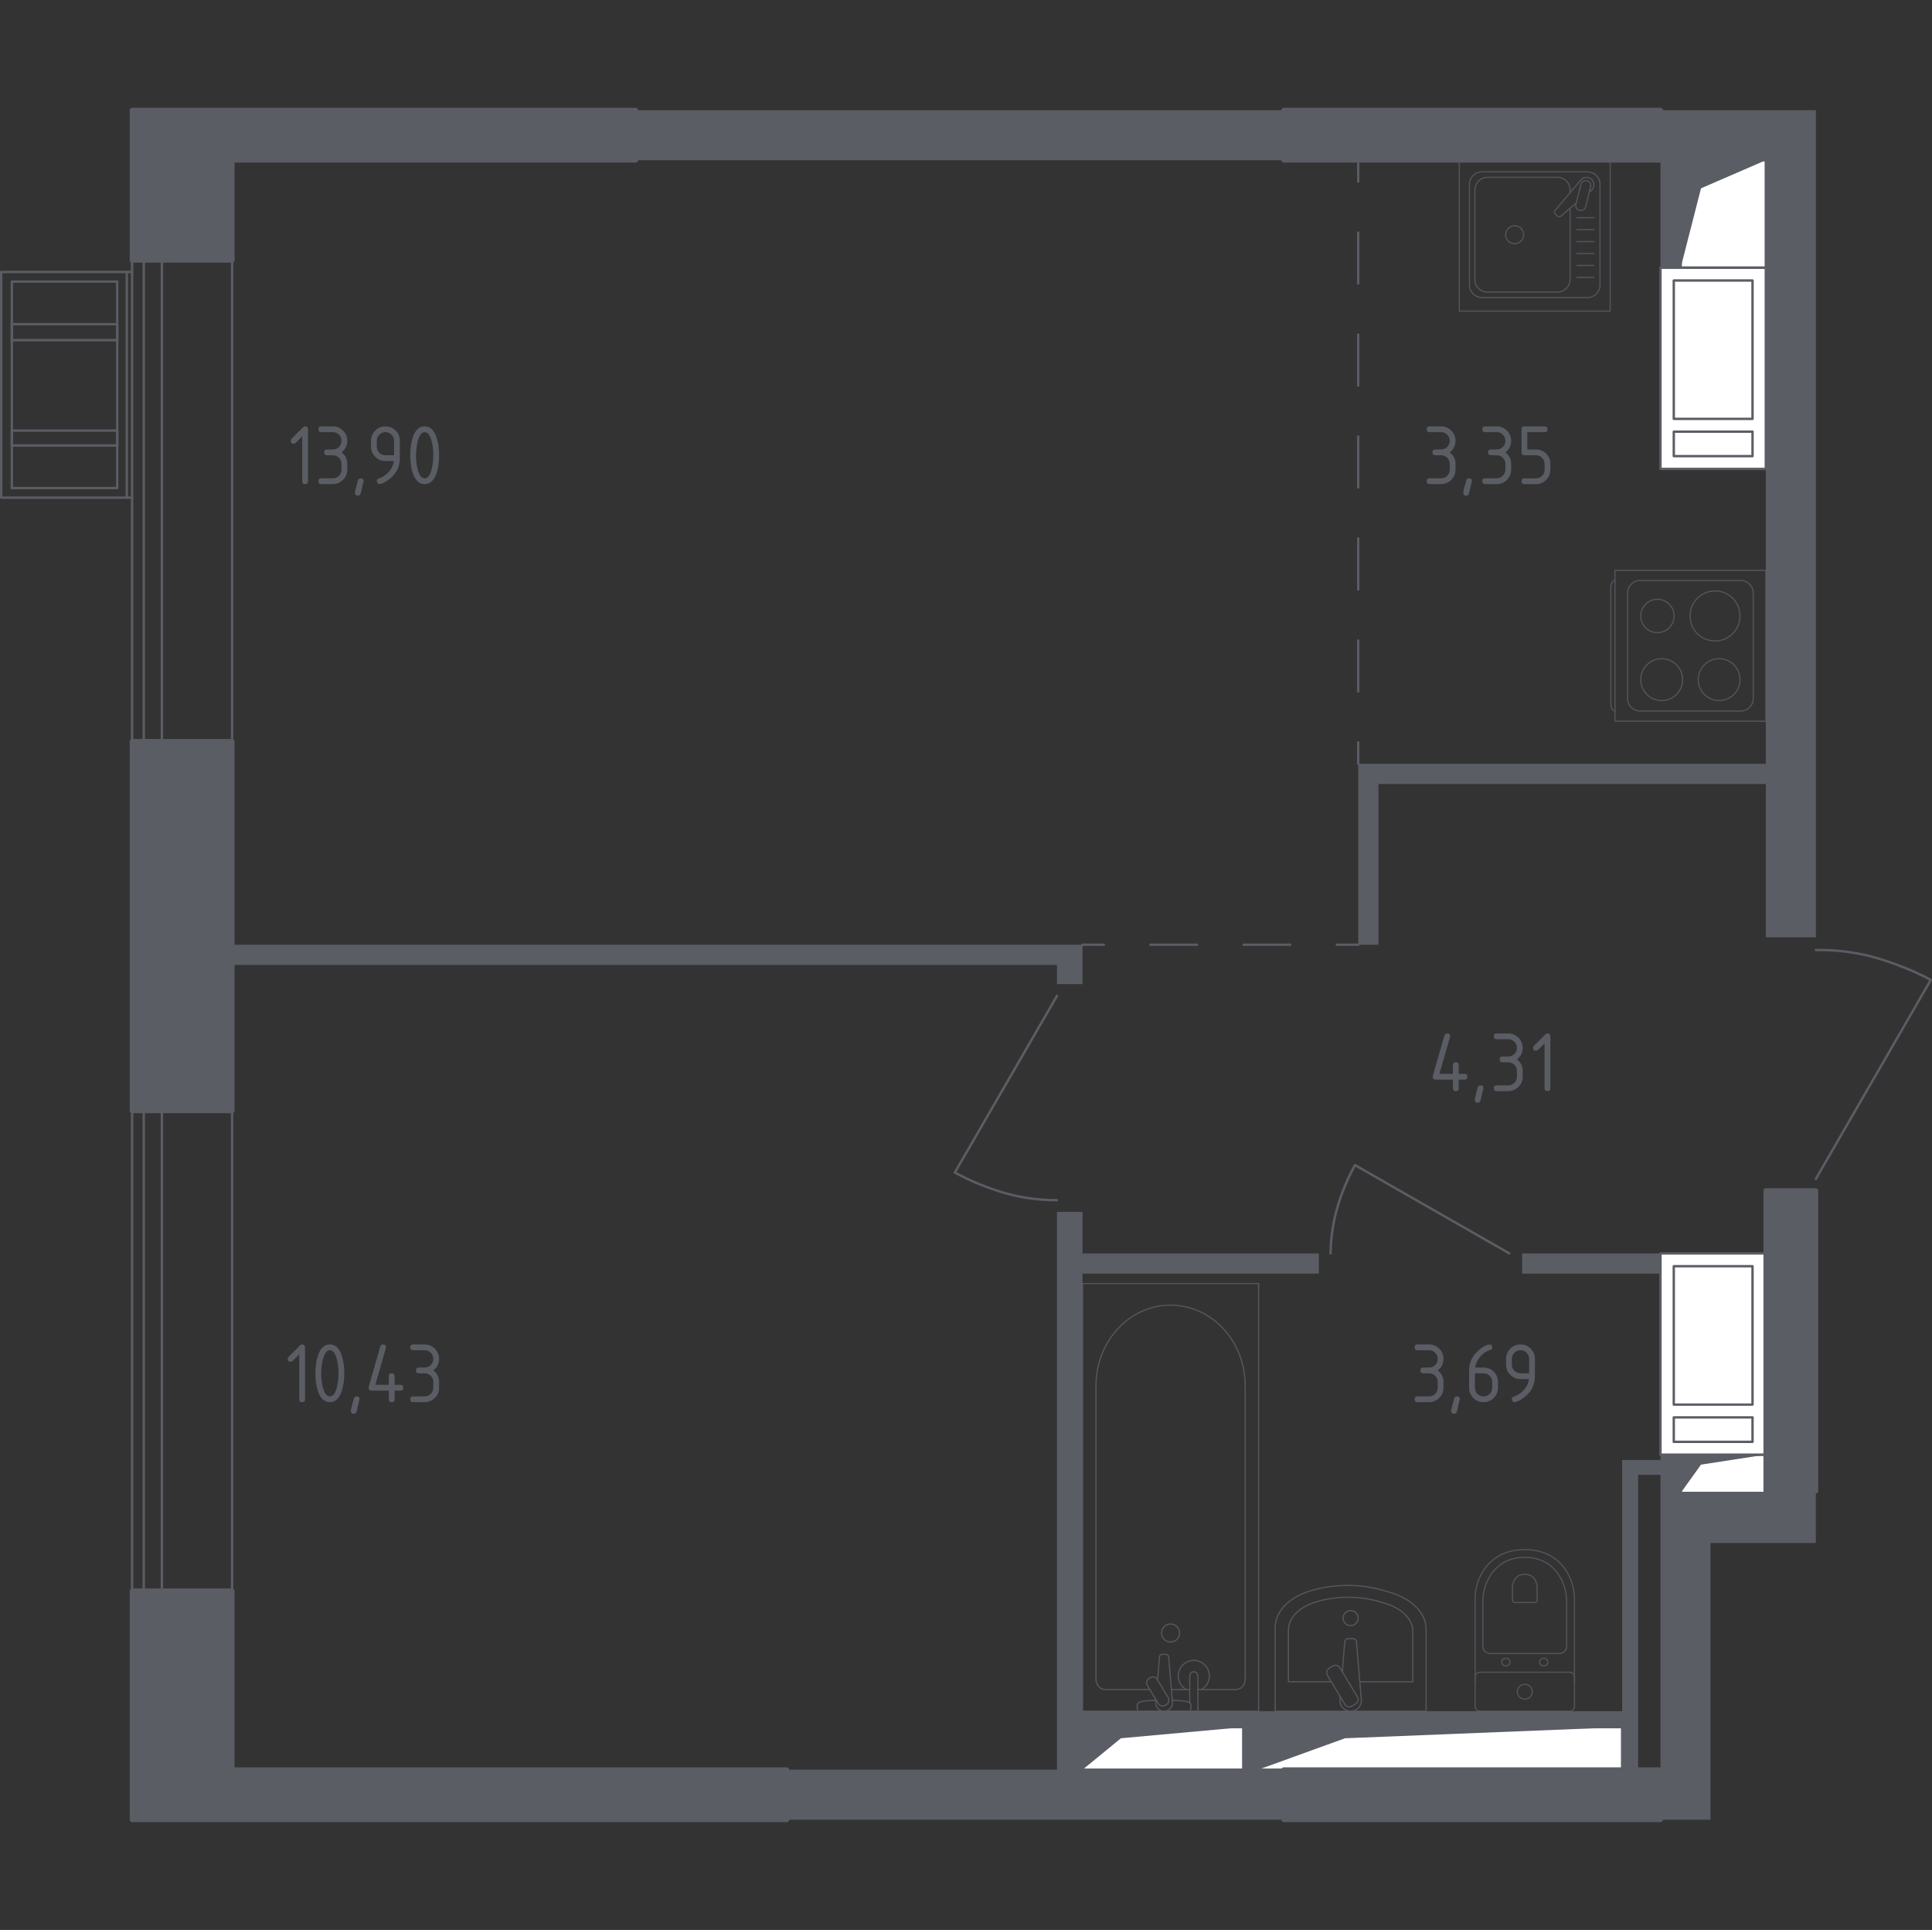 <?xml version="1.0" encoding="utf-8"?>
<!-- Generator: Adobe Illustrator 25.2.1, SVG Export Plug-In . SVG Version: 6.00 Build 0)  -->
<svg version="1.1" xmlns="http://www.w3.org/2000/svg" xmlns:xlink="http://www.w3.org/1999/xlink" x="0px" y="0px"
	 viewBox="0 0 1001.24 1000" style="enable-background:new 0 0 1001.24 1000;" xml:space="preserve">
<rect x="0" y="0" width="1001.24" height="1000" fill="#333333" stroke="none"/>
<style type="text/css">
	.st0{fill:none;stroke:#5B5D65;stroke-width:1.237;stroke-linecap:round;stroke-linejoin:round;stroke-miterlimit:10;}
	.st1{fill:#FFFFFF;stroke:#5B5D65;stroke-width:1.237;stroke-linecap:round;stroke-linejoin:round;stroke-miterlimit:10;}
	.st2{fill:#5B5D65;}
	.st3{fill:none;stroke:#5B5D65;stroke-width:1.237;stroke-linecap:round;stroke-linejoin:round;}
	
		.st4{fill:none;stroke:#5B5D65;stroke-width:1.237;stroke-linecap:round;stroke-linejoin:round;stroke-dasharray:24.153,24.153,24.153,24.153;}
	
		.st5{fill:none;stroke:#5B5D65;stroke-width:1.237;stroke-linecap:round;stroke-linejoin:round;stroke-dasharray:26.422,26.422,26.422,26.422;}
	
		.st6{fill:none;stroke:#5B5D65;stroke-width:1.237;stroke-linecap:round;stroke-linejoin:round;stroke-dasharray:26.422,26.422,26.422,26.422,26.422,26.422;}
	.st7{opacity:0.8;}
	.st8{fill:none;stroke:#5B5D65;stroke-width:0.619;stroke-linecap:round;stroke-linejoin:round;stroke-miterlimit:10;}
	.st9{opacity:0.86;}
	.st10{fill:#5B5D65;stroke:#5B5D65;stroke-width:2.474;stroke-linecap:round;stroke-linejoin:round;stroke-miterlimit:10;}
</style>
<g id="Слой_1">
</g>
<g id="Окна_x2C__двери">
	<g>
		<path class="st0" d="M941.05,610.86l59.57-103.14c-4.99-2.64-11.28-5.59-18.75-8.27c-4.72-1.69-11.12-3.96-19.86-5.52
			c-5.45-0.97-12.57-1.81-20.96-1.66"/>
		<path class="st0" d="M782.2,649.47l-79.98-45.78c-2.18,3.91-4.52,8.7-6.62,14.34c-2.88,7.75-4.11,13.89-4.41,15.44
			c-0.84,4.35-1.56,9.76-1.65,16"/>
		<path class="st0" d="M547.78,516l-52.95,91.56c6.42,3.5,12.28,5.97,17.1,7.72c3.85,1.4,9.67,3.49,17.65,4.96
			c7.03,1.3,13.23,1.66,18.2,1.65"/>
		<g>
			<polyline class="st0" points="68.47,257.86 0.62,257.86 0.62,140.93 68.47,140.93 			"/>
			<rect x="6.14" y="145.89" class="st0" width="54.6" height="107"/>
			<line class="st0" x1="65.71" y1="257.86" x2="65.71" y2="140.93"/>
			<rect x="6.14" y="223.11" class="st0" width="54.61" height="7.72"/>
			<rect x="6.14" y="167.96" class="st0" width="54.61" height="8.27"/>
		</g>
		<g>
			<rect x="68.45" y="575.57" class="st0" width="6.06" height="248.75"/>
			<rect x="83.89" y="575.57" class="st0" width="36.4" height="248.75"/>
		</g>
		<g>
			<rect x="68.45" y="134.86" class="st0" width="6.06" height="249.31"/>
			<rect x="83.89" y="134.86" class="st0" width="36.4" height="249.31"/>
		</g>
	</g>
</g>
<g id="Шахты">
	<g>
		<polyline class="st1" points="871,773.58 915.12,773.58 915.12,753.72 871,753.72 871,773.58 		"/>
		<polygon class="st2" points="871,753.72 871,773.58 881.53,758.91 915.13,753.72 		"/>
	</g>
	<g>
		<polyline class="st1" points="652.03,916.98 840.66,916.98 840.66,894.92 652.03,894.92 652.03,916.98 		"/>
		<polygon class="st2" points="652.03,894.92 652.03,916.98 697.04,900.69 840.67,894.92 		"/>
	</g>
	<g>
		<polyline class="st1" points="561.02,916.98 644.31,916.98 644.31,894.92 561.02,894.92 561.02,916.98 		"/>
		<polygon class="st2" points="561.02,894.92 561.02,916.98 580.9,900.69 644.31,894.92 		"/>
	</g>
	<g>
		<polyline class="st1" points="871,138.72 915.12,138.72 915.12,83.01 871,83.01 871,138.72 		"/>
		<polygon class="st2" points="871,83.01 871,138.72 881.53,97.58 915.13,83.01 		"/>
	</g>
	<g>
		<rect x="860.52" y="649.48" class="st1" width="54.61" height="104.25"/>
		<polyline class="st1" points="867.42,734.42 908.23,734.42 908.23,747.1 867.42,747.1 867.42,734.42 		"/>
		<polyline class="st1" points="867.42,727.8 867.42,656.1 908.23,656.1 908.23,727.8 867.42,727.8 		"/>
	</g>
	<g>
		<rect x="860.52" y="138.72" class="st1" width="54.6" height="104.25"/>
		<polyline class="st1" points="867.42,223.66 908.23,223.66 908.23,236.35 867.42,236.35 867.42,223.66 		"/>
		<polyline class="st1" points="867.42,217.04 867.42,145.34 908.23,145.34 908.23,217.04 867.42,217.04 		"/>
	</g>
</g>
<g id="Пунктир">
	<g>
		<g>
			<line class="st3" x1="561.02" y1="489.52" x2="572.06" y2="489.52"/>
			<line class="st4" x1="596.22" y1="489.52" x2="680.75" y2="489.52"/>
			<line class="st3" x1="692.83" y1="489.52" x2="703.88" y2="489.52"/>
		</g>
	</g>
	<g>
		<g>
			<line class="st3" x1="703.88" y1="395.75" x2="703.88" y2="384.71"/>
			<line class="st5" x1="703.88" y1="358.28" x2="703.88" y2="265.81"/>
			<line class="st6" x1="703.88" y1="252.6" x2="703.88" y2="107.27"/>
			<line class="st3" x1="703.88" y1="94.06" x2="703.88" y2="83.01"/>
		</g>
	</g>
</g>
<g id="Перегородки">
	<g>
		<polygon class="st2" points="120.32,489.52 120.32,500 547.78,500 547.78,509.93 561.02,509.93 561.02,489.52 		"/>
		<polyline class="st2" points="860.52,649.47 788.82,649.47 788.82,659.95 860.52,659.95 860.52,649.47 		"/>
		<path class="st2" d="M915.13,772.6l0,0.98H871v-19.86h-10.48v2.76l-19.86,0v130.17H561.02V659.95h122.45v-10.48H561.02v-21.51
			h-13.24v289.02H407.75v25.92h257.51v-25.92h-13.24l0-22.06l188.63,0v22.07h19.86v25.92l25.92,0l0-143.41l54.6,0v-26.9H915.13z
			 M561.02,916.98v-22.06h83.29l0,22.06H561.02z M860.52,916.99h-11.58V764.2l11.58,0L860.52,916.99z"/>
		<polyline class="st2" points="665.26,57.09 329.44,57.09 329.44,83.01 665.26,83.01 665.26,57.09 		"/>
		<polygon class="st2" points="860.52,57.09 860.52,83.01 860.52,83.01 860.52,138.72 871,138.72 871,83.01 915.13,83.01 
			915.13,395.75 703.88,395.75 703.88,489.52 714.36,489.52 714.36,406.23 915.13,406.23 915.13,485.66 941.05,485.66 941.05,57.09 
					"/>
	</g>
</g>
<g id="Сантехника">
	<g class="st7">
		<rect x="756.27" y="83.02" class="st8" width="78.19" height="78.19"/>
		<path class="st8" d="M822.66,154.19h-54.6c-3.6,0-6.52-2.92-6.52-6.51V95.55c0-3.6,2.92-6.51,6.52-6.51h54.6
			c3.6,0,6.52,2.91,6.52,6.51v52.13C829.18,151.28,826.26,154.19,822.66,154.19z"/>
		<path class="st8" d="M813.67,107.95v36.89c0,3.59-2.92,6.51-6.52,6.51h-36.29c-3.6,0-6.52-2.92-6.52-6.51V98.4
			c0-3.6,2.92-6.52,6.52-6.52h36.29c3.6,0,6.52,2.92,6.52,6.52v1.47"/>
		<path class="st8" d="M789.61,121.62c0,2.58-2.09,4.67-4.67,4.67c-2.57,0-4.67-2.09-4.67-4.67c0-2.57,2.09-4.67,4.67-4.67
			C787.52,116.95,789.61,119.04,789.61,121.62z"/>
		<path class="st8" d="M823.65,99.49l1.11-0.94c1.46-1.24,1.73-3.55,0.41-5.21c-0.09-0.11-0.18-0.22-0.29-0.32
			c-0.1-0.11-0.21-0.2-0.32-0.29c-1.66-1.32-3.97-1.05-5.21,0.41l-13.48,15.91c-0.47,0.46-0.43,1.26,0.09,1.78l1.1,1.1
			c0.52,0.51,1.32,0.56,1.79,0.09l8-6.78"/>
		<path class="st8" d="M818.6,109.02L818.6,109.02c-1.4-0.34-2.25-1.77-1.9-3.16l2.56-10.31c0.34-1.39,1.76-2.24,3.16-1.9
			c1.38,0.34,2.24,1.77,1.89,3.16l-2.55,10.3C821.41,108.51,820,109.36,818.6,109.02z"/>
		<line class="st8" x1="817.19" y1="143.72" x2="826.03" y2="143.72"/>
		<line class="st8" x1="817.19" y1="137.53" x2="826.03" y2="137.53"/>
		<line class="st8" x1="817.19" y1="131.34" x2="826.03" y2="131.34"/>
		<line class="st8" x1="817.19" y1="125.16" x2="826.03" y2="125.16"/>
		<line class="st8" x1="817.19" y1="118.98" x2="826.03" y2="118.98"/>
		<line class="st8" x1="817.19" y1="112.8" x2="826.03" y2="112.8"/>
	</g>
	<g class="st7">
		<path class="st8" d="M836.9,368.42L836.9,368.42c-1.16,0-2.11-1.64-2.11-3.63v-60.37c0-2,0.95-3.63,2.11-3.63"/>
		<rect x="836.94" y="295.5" class="st8" width="78.19" height="78.19"/>
		<path class="st8" d="M908.61,307.3v54.6c0,3.6-2.92,6.52-6.51,6.52h-52.13c-3.6,0-6.51-2.92-6.51-6.52v-54.6
			c0-3.6,2.91-6.51,6.51-6.51h52.13C905.69,300.79,908.61,303.7,908.61,307.3z"/>
		<path class="st8" d="M890.92,341.31c5.99,0,10.84,4.86,10.84,10.85c0,5.99-4.85,10.85-10.84,10.85c-6,0-10.85-4.86-10.85-10.85
			C880.07,346.17,884.92,341.31,890.92,341.31z"/>
		<path class="st8" d="M888.8,306.19c7.16,0,12.96,5.81,12.96,12.96c0,7.16-5.8,12.97-12.96,12.97c-7.17,0-12.97-5.81-12.97-12.97
			C875.83,312,881.64,306.19,888.8,306.19z"/>
		<path class="st8" d="M861.15,341.31c5.99,0,10.85,4.86,10.85,10.85c0,5.99-4.85,10.85-10.85,10.85c-5.99,0-10.85-4.86-10.85-10.85
			C850.3,346.17,855.15,341.31,861.15,341.31z"/>
		<path class="st8" d="M858.94,310.52c4.77,0,8.64,3.87,8.64,8.64c0,4.77-3.87,8.64-8.64,8.64c-4.77,0-8.64-3.87-8.64-8.64
			C850.3,314.39,854.17,310.52,858.94,310.52z"/>
	</g>
	<g>
		<g class="st9">
			<path class="st8" d="M739.06,886.65v-42.47c0-8.07-6.94-15.41-17.76-18.76l-3.38-1.05c-12.68-3.93-27.26-3.84-39.82,0.26
				c-10.54,3.43-17.25,10.66-17.25,18.6v43.42H739.06z"/>
			<path class="st8" d="M704.7,871.42h27.48v-26.13c0-6.29-5.72-12-14.64-14.61l-2.78-0.81c-10.45-3.06-22.47-2.99-32.83,0.19
				c-8.69,2.67-14.22,8.3-14.22,14.48v26.88h22.21"/>
			<path class="st8" d="M694.57,879.12l-0.14,1.74c-0.23,2.77,1.86,5.4,4.91,5.75c0.2,0.02,0.41,0.04,0.62,0.04
				c0.21,0,0.41-0.01,0.62-0.04c3.05-0.35,5.14-2.98,4.91-5.75L703,850.79c0-0.96-0.86-1.73-1.92-1.73h-2.26
				c-1.06,0-1.92,0.77-1.92,1.73l-1.27,15.47"/>
			<path class="st8" d="M688.78,864.45l2-1.2c1.22-0.74,2.84-0.34,3.57,0.89l9.13,15.15c0.74,1.24,0.34,2.85-0.89,3.58l-2,1.2
				c-1.22,0.74-2.84,0.34-3.58-0.89l-9.12-15.16C687.15,866.79,687.55,865.19,688.78,864.45z"/>
			<path class="st8" d="M696.05,838.43c0-2.16,1.75-3.9,3.91-3.9c2.15,0,3.9,1.75,3.9,3.9c0,2.16-1.75,3.91-3.9,3.91
				C697.8,842.34,696.05,840.6,696.05,838.43z"/>
		</g>
		<g class="st9">
			<line class="st8" x1="607.05" y1="875.45" x2="616.57" y2="875.45"/>
			<path class="st8" d="M620.78,875.45h19.67c2.69,0,4.86-2.35,4.86-5.24V718.04c0-10.38-3.58-20.41-10.04-28.09
				c-15.34-18.24-41.9-18.24-57.24,0c-6.47,7.69-10.05,17.71-10.05,28.09v152.17c0,2.89,2.18,5.24,4.86,5.24h23.03"/>
			<rect x="561.02" y="665.07" class="st8" width="91.24" height="221.58"/>
			<path class="st8" d="M606.64,841.49c2.58,0,4.67,2.09,4.67,4.67c0,2.57-2.09,4.67-4.67,4.67c-2.58,0-4.67-2.09-4.67-4.67
				C601.97,843.58,604.06,841.49,606.64,841.49z"/>
			<path class="st8" d="M616.57,886.65h4.22v-6.87v-0.47v-10.86c0,0-0.08-2.23-2.11-2.23s-2.11,2.23-2.11,2.23v10.86v0.47v2.53"/>
			<g>
				<path class="st8" d="M599.05,880.74l-0.11,1.37c-0.17,2.17,1.46,4.23,3.85,4.51c0.16,0.02,0.32,0.03,0.48,0.03
					c0.16,0,0.32-0.01,0.48-0.03c2.39-0.28,4.02-2.34,3.85-4.51l-1.94-23.56c0-0.75-0.67-1.36-1.5-1.36h-1.77
					c-0.84,0-1.5,0.61-1.5,1.36l-0.99,11.93"/>
				<path class="st8" d="M595.45,869.72l0.69-0.42c1.23-0.74,2.84-0.34,3.58,0.89l5.7,9.45c0.74,1.23,0.34,2.84-0.88,3.58l-0.7,0.41
					c-1.22,0.74-2.83,0.34-3.57-0.89l-5.69-9.46C593.83,872.07,594.22,870.46,595.45,869.72z"/>
				<path class="st8" d="M599.17,880.93c-3.33,0.18-7.64,0.52-8.8,1.11c-1.61,0.82-0.9,3.11-0.9,3.11v1.46h27.6v-1.46
					c0,0,0.71-2.29-0.9-3.11c-1.14-0.58-5.35-0.92-8.66-1.1"/>
			</g>
			<path class="st8" d="M622.61,875.45c2.46-1.38,4.13-4.01,4.13-7.04c0-4.45-3.6-8.06-8.06-8.06c-4.45,0-8.06,3.61-8.06,8.06
				c0,3.02,1.66,5.66,4.13,7.03"/>
		</g>
		<g class="st7">
			<path class="st8" d="M764.44,871.49v-42.9c0-4.68,1.17-9.3,3.54-13.44c3.38-5.91,9.88-12.21,22.21-12.21
				c12.34,0,18.84,6.3,22.22,12.21c2.37,4.14,3.53,8.77,3.53,13.44v42.9"/>
			<path class="st8" d="M772.42,856.79c-2.19,0-3.95-1.64-3.95-3.67V830c0-4.2,0.99-8.36,2.98-12.09
				c2.85-5.31,8.33-10.97,18.74-10.97c10.4,0,15.88,5.66,18.73,10.97c2,3.73,2.98,7.89,2.98,12.09v23.11c0,2.03-1.76,3.67-3.95,3.67
				H772.42z"/>
			<path class="st8" d="M784.98,830.35c-0.65,0-1.16-0.48-1.16-1.08v-6.79c0-1.24,0.29-2.46,0.88-3.56c0.83-1.55,2.45-3.22,5.5-3.22
				c3.06,0,4.68,1.67,5.51,3.22c0.59,1.1,0.88,2.32,0.88,3.56v6.79c0,0.6-0.52,1.08-1.16,1.08H784.98z"/>
			<path class="st8" d="M782.52,861.23c0-1.1-0.96-1.99-2.15-1.99c-1.18,0-2.14,0.89-2.14,1.99c0,1.1,0.96,1.99,2.14,1.99
				C781.56,863.22,782.52,862.33,782.52,861.23z"/>
			<path class="st8" d="M802.16,861.23c0-1.1-0.96-1.99-2.14-1.99c-1.18,0-2.14,0.89-2.14,1.99c0,1.1,0.96,1.99,2.14,1.99
				C801.2,863.22,802.16,862.33,802.16,861.23z"/>
			<path class="st8" d="M813.38,866.48h-46.36c-1.42,0-2.57,1.15-2.57,2.57v15.03c0,1.42,1.15,2.57,2.57,2.57h46.36
				c1.43,0,2.58-1.15,2.58-2.57v-15.03C815.95,867.63,814.8,866.48,813.38,866.48z"/>
			<path class="st8" d="M794.06,876.57c0-2.14-1.73-3.87-3.86-3.87s-3.86,1.73-3.86,3.87c0,2.14,1.73,3.86,3.86,3.86
				S794.06,878.7,794.06,876.57z"/>
		</g>
	</g>
</g>
<g id="Несущие">
	<g>
		<polygon class="st10" points="407.75,916.99 120.32,916.99 120.32,824.32 68.47,824.32 68.47,942.91 407.75,942.91 		"/>
		<polyline class="st10" points="665.27,942.91 860.52,942.91 860.52,916.99 665.27,916.99 665.27,942.91 		"/>
		<polyline class="st10" points="915.13,616.93 915.13,772.6 941.05,772.6 941.05,616.93 915.13,616.93 		"/>
		<rect x="68.47" y="384.17" class="st10" width="51.85" height="191.39"/>
		<polygon class="st10" points="329.44,57.09 68.47,57.09 68.47,134.86 120.32,134.86 120.32,83.01 329.44,83.01 		"/>
		<polyline class="st10" points="665.27,83.01 860.52,83.01 860.52,57.09 665.27,57.09 665.27,83.01 		"/>
	</g>
</g>
<g id="Слой_12">
</g>
<g id="Лифты_x2C__лестницы">
</g>
<g id="Площади">
	<g>
		<path class="st2" d="M740.59,711.59h-2.99c-1,0-1.5-0.5-1.5-1.5s0.5-1.5,1.5-1.5h2.99c1.25,0,2.31-0.43,3.18-1.3
			c0.87-0.87,1.3-1.93,1.3-3.18c0-1.24-0.44-2.3-1.31-3.17c-0.88-0.88-1.93-1.31-3.17-1.31h-5.98c-1,0-1.5-0.5-1.5-1.5
			s0.5-1.5,1.5-1.5h5.98c2.07,0,3.83,0.73,5.29,2.2c1.46,1.46,2.19,3.22,2.19,5.28c0,2.48-1,4.47-2.99,5.98
			c1.99,1.51,2.99,3.5,2.99,5.98v2.99c0,2.07-0.73,3.83-2.2,5.29c-1.47,1.46-3.22,2.19-5.28,2.19h-5.98c-1,0-1.5-0.5-1.5-1.5
			s0.5-1.5,1.5-1.5h5.98c1.25,0,2.31-0.43,3.18-1.3c0.87-0.87,1.3-1.93,1.3-3.18v-2.99c0-1.24-0.44-2.3-1.31-3.17
			C742.88,712.02,741.83,711.59,740.59,711.59z"/>
		<path class="st2" d="M755.05,723.55c1,0,1.5,0.49,1.5,1.47c0,0.14-0.51,2.26-1.54,6.37c-0.18,0.75-0.66,1.13-1.45,1.13
			c-1,0-1.5-0.5-1.5-1.5c0-0.68,0.51-2.79,1.54-6.34C753.81,723.93,754.3,723.55,755.05,723.55z"/>
		<path class="st2" d="M771.83,696.64c1,0,1.5,0.5,1.5,1.5c0,0.74-0.25,1.17-0.75,1.29c-2.22,0.56-4.16,1.89-5.82,3.99
			c-1.31,1.66-2.08,3.39-2.29,5.19h4.37c2.11,0,3.89,0.72,5.32,2.17c1.43,1.45,2.15,3.22,2.15,5.3v2.99c0,2.08-0.73,3.85-2.19,5.3
			c-1.46,1.45-3.22,2.17-5.29,2.17c-2.08,0-3.85-0.72-5.3-2.16s-2.17-3.2-2.17-5.27v-9.02c0-3.38,1.12-6.35,3.38-8.9
			c1.75-1.98,3.66-3.38,5.73-4.21C771.06,696.75,771.52,696.64,771.83,696.64z M764.36,711.59v7.48c0,1.25,0.43,2.31,1.3,3.18
			c0.87,0.87,1.93,1.3,3.18,1.3c1.25,0,2.31-0.44,3.18-1.31s1.3-1.93,1.3-3.17v-2.99c0-1.25-0.44-2.31-1.31-3.18s-1.93-1.3-3.17-1.3
			H764.36z"/>
		<path class="st2" d="M784.98,726.54c-0.39,0-0.74-0.15-1.04-0.45c-0.3-0.3-0.45-0.65-0.45-1.04c0-0.69,0.25-1.12,0.75-1.29
			c1.09-0.36,1.99-0.78,2.72-1.25c3.22-2.08,5.01-4.73,5.39-7.93h-4.37c-2.07,0-3.83-0.73-5.29-2.19c-1.46-1.46-2.19-3.22-2.19-5.29
			v-2.99c0-2.07,0.73-3.83,2.19-5.29c1.46-1.46,3.22-2.19,5.29-2.19c2.08,0,3.85,0.72,5.3,2.16c1.45,1.44,2.17,3.2,2.17,5.27v9.02
			c0,5.07-2.36,9.08-7.09,12.03C786.83,726.06,785.7,726.54,784.98,726.54z M792.46,711.59v-7.48c0-1.24-0.44-2.3-1.31-3.17
			c-0.88-0.88-1.93-1.31-3.17-1.31s-2.3,0.44-3.17,1.31c-0.88,0.88-1.31,1.93-1.31,3.17v2.99c0,1.25,0.43,2.31,1.3,3.18
			c0.87,0.87,1.93,1.3,3.18,1.3H792.46z"/>
	</g>
	<g>
		<path class="st2" d="M742.5,557.91c0-0.17,0.01-0.3,0.05-0.41l5.98-20.93c0.21-0.72,0.69-1.09,1.45-1.09c1,0,1.5,0.5,1.5,1.5
			c0,0.14-0.02,0.28-0.05,0.43l-5.45,19h7v-4.49c0-1,0.5-1.5,1.5-1.5s1.5,0.5,1.5,1.5v4.49h2.99c1,0,1.5,0.5,1.5,1.5
			s-0.5,1.5-1.5,1.5h-2.99v4.49c0,1-0.5,1.5-1.5,1.5s-1.5-0.5-1.5-1.5v-4.49h-8.97C743,559.41,742.5,558.91,742.5,557.91z"/>
		<path class="st2" d="M767.28,562.4c1,0,1.5,0.49,1.5,1.47c0,0.14-0.51,2.26-1.54,6.37c-0.18,0.75-0.66,1.13-1.45,1.13
			c-1,0-1.5-0.5-1.5-1.5c0-0.68,0.51-2.79,1.54-6.34C766.04,562.77,766.52,562.4,767.28,562.4z"/>
		<path class="st2" d="M781.64,550.44h-2.99c-1,0-1.5-0.5-1.5-1.5s0.5-1.5,1.5-1.5h2.99c1.25,0,2.31-0.43,3.18-1.3
			c0.87-0.87,1.3-1.93,1.3-3.18c0-1.24-0.44-2.3-1.31-3.17c-0.88-0.88-1.93-1.31-3.17-1.31h-5.98c-1,0-1.5-0.5-1.5-1.5
			s0.5-1.5,1.5-1.5h5.98c2.07,0,3.83,0.73,5.29,2.2c1.46,1.46,2.19,3.22,2.19,5.28c0,2.48-1,4.47-2.99,5.98
			c1.99,1.51,2.99,3.5,2.99,5.98v2.99c0,2.07-0.73,3.83-2.2,5.29c-1.47,1.46-3.22,2.19-5.28,2.19h-5.98c-1,0-1.5-0.5-1.5-1.5
			s0.5-1.5,1.5-1.5h5.98c1.25,0,2.31-0.43,3.18-1.3c0.87-0.87,1.3-1.93,1.3-3.18v-2.99c0-1.24-0.44-2.3-1.31-3.17
			C783.94,550.87,782.88,550.44,781.64,550.44z"/>
		<path class="st2" d="M800.47,540.6l-3.44,3.44c-0.29,0.28-0.64,0.42-1.04,0.42c-1,0-1.5-0.5-1.5-1.5c0-0.41,0.14-0.75,0.43-1.04
			l5.84-5.84c0.39-0.39,0.79-0.59,1.2-0.59c1,0,1.5,0.5,1.5,1.5v26.91c0,1-0.5,1.5-1.5,1.5s-1.5-0.5-1.5-1.49V540.6z"/>
	</g>
	<g>
		<path class="st2" d="M746.83,235.89h-2.99c-1,0-1.5-0.5-1.5-1.5s0.5-1.5,1.5-1.5h2.99c1.25,0,2.31-0.43,3.18-1.3
			c0.87-0.87,1.3-1.93,1.3-3.18c0-1.24-0.44-2.3-1.31-3.17c-0.88-0.88-1.93-1.31-3.17-1.31h-5.98c-1,0-1.5-0.5-1.5-1.5
			s0.5-1.5,1.5-1.5h5.98c2.07,0,3.83,0.73,5.29,2.2c1.46,1.46,2.19,3.22,2.19,5.28c0,2.48-1,4.47-2.99,5.98
			c1.99,1.51,2.99,3.5,2.99,5.98v2.99c0,2.07-0.73,3.83-2.2,5.29c-1.47,1.46-3.22,2.19-5.28,2.19h-5.98c-1,0-1.5-0.5-1.5-1.5
			s0.5-1.5,1.5-1.5h5.98c1.25,0,2.31-0.43,3.18-1.3c0.87-0.87,1.3-1.93,1.3-3.18v-2.99c0-1.24-0.44-2.3-1.31-3.17
			C749.13,236.33,748.07,235.89,746.83,235.89z"/>
		<path class="st2" d="M761.3,247.85c1,0,1.5,0.49,1.5,1.47c0,0.14-0.51,2.26-1.54,6.37c-0.18,0.75-0.66,1.13-1.45,1.13
			c-1,0-1.5-0.5-1.5-1.5c0-0.68,0.51-2.79,1.54-6.34C760.06,248.23,760.54,247.85,761.3,247.85z"/>
		<path class="st2" d="M775.66,235.89h-2.99c-1,0-1.5-0.5-1.5-1.5s0.5-1.5,1.5-1.5h2.99c1.25,0,2.31-0.43,3.18-1.3
			c0.87-0.87,1.3-1.93,1.3-3.18c0-1.24-0.44-2.3-1.31-3.17c-0.88-0.88-1.93-1.31-3.17-1.31h-5.98c-1,0-1.5-0.5-1.5-1.5
			s0.5-1.5,1.5-1.5h5.98c2.07,0,3.83,0.73,5.29,2.2c1.46,1.46,2.19,3.22,2.19,5.28c0,2.48-1,4.47-2.99,5.98
			c1.99,1.51,2.99,3.5,2.99,5.98v2.99c0,2.07-0.73,3.83-2.2,5.29c-1.47,1.46-3.22,2.19-5.28,2.19h-5.98c-1,0-1.5-0.5-1.5-1.5
			s0.5-1.5,1.5-1.5h5.98c1.25,0,2.31-0.43,3.18-1.3c0.87-0.87,1.3-1.93,1.3-3.18v-2.99c0-1.24-0.44-2.3-1.31-3.17
			C777.95,236.33,776.9,235.89,775.66,235.89z"/>
		<path class="st2" d="M788.51,234.39v-11.96c0-1,0.5-1.5,1.5-1.5h10.47c1,0,1.5,0.5,1.5,1.5s-0.5,1.5-1.5,1.5h-8.97v8.97h4.49
			c2.07,0,3.83,0.73,5.29,2.2c1.46,1.46,2.19,3.22,2.19,5.28v2.99c0,2.07-0.73,3.83-2.2,5.29c-1.47,1.46-3.22,2.19-5.28,2.19h-5.98
			c-1,0-1.5-0.5-1.5-1.5s0.5-1.5,1.5-1.5h5.98c1.25,0,2.31-0.43,3.18-1.3c0.87-0.87,1.3-1.93,1.3-3.18v-2.99
			c0-1.24-0.44-2.3-1.31-3.17c-0.88-0.88-1.93-1.31-3.17-1.31h-5.98C789.01,235.89,788.51,235.39,788.51,234.39z"/>
	</g>
	<g>
		<path class="st2" d="M155.09,701.75l-3.44,3.44c-0.29,0.28-0.64,0.42-1.04,0.42c-1,0-1.5-0.5-1.5-1.5c0-0.41,0.14-0.75,0.43-1.04
			l5.84-5.84c0.39-0.39,0.79-0.59,1.2-0.59c1,0,1.5,0.5,1.5,1.5v26.91c0,1-0.5,1.5-1.5,1.5s-1.5-0.5-1.5-1.49V701.75z"/>
		<path class="st2" d="M178.41,711.59c0,3.56-0.44,6.65-1.31,9.24c-1.28,3.81-3.34,5.71-6.16,5.71c-2.82,0-4.88-1.9-6.16-5.69
			c-0.88-2.6-1.31-5.69-1.31-9.27s0.44-6.67,1.31-9.27c1.28-3.79,3.34-5.69,6.16-5.69c2.82,0,4.88,1.9,6.16,5.71
			C177.97,704.94,178.41,708.02,178.41,711.59z M175.42,711.59c0-2.48-0.26-4.81-0.79-7c-0.8-3.31-2.03-4.96-3.69-4.96
			c-1.65,0-2.87,1.66-3.67,4.98c-0.54,2.24-0.82,4.56-0.82,6.98c0,2.46,0.26,4.79,0.79,7c0.8,3.31,2.03,4.96,3.69,4.96
			c1.66,0,2.89-1.65,3.69-4.96C175.15,716.38,175.42,714.05,175.42,711.59z"/>
		<path class="st2" d="M184.83,723.55c1,0,1.5,0.49,1.5,1.47c0,0.14-0.51,2.26-1.54,6.37c-0.18,0.75-0.66,1.13-1.45,1.13
			c-1,0-1.5-0.5-1.5-1.5c0-0.68,0.51-2.79,1.54-6.34C183.59,723.93,184.08,723.55,184.83,723.55z"/>
		<path class="st2" d="M191.03,719.06c0-0.17,0.01-0.3,0.05-0.41l5.98-20.93c0.21-0.72,0.69-1.09,1.45-1.09c1,0,1.5,0.5,1.5,1.5
			c0,0.14-0.02,0.28-0.05,0.43l-5.45,19h7v-4.49c0-1,0.5-1.5,1.5-1.5s1.5,0.5,1.5,1.5v4.49h2.99c1,0,1.5,0.5,1.5,1.5
			s-0.5,1.5-1.5,1.5h-2.99v4.49c0,1-0.5,1.5-1.5,1.5s-1.5-0.5-1.5-1.5v-4.49h-8.97C191.53,720.56,191.03,720.06,191.03,719.06z"/>
		<path class="st2" d="M220.07,711.59h-2.99c-1,0-1.5-0.5-1.5-1.5s0.5-1.5,1.5-1.5h2.99c1.25,0,2.31-0.43,3.18-1.3
			c0.87-0.87,1.3-1.93,1.3-3.18c0-1.24-0.44-2.3-1.31-3.17c-0.88-0.88-1.93-1.31-3.17-1.31h-5.98c-1,0-1.5-0.5-1.5-1.5
			s0.5-1.5,1.5-1.5h5.98c2.07,0,3.83,0.73,5.29,2.2c1.46,1.46,2.19,3.22,2.19,5.28c0,2.48-1,4.47-2.99,5.98
			c1.99,1.51,2.99,3.5,2.99,5.98v2.99c0,2.07-0.73,3.83-2.2,5.29c-1.47,1.46-3.22,2.19-5.28,2.19h-5.98c-1,0-1.5-0.5-1.5-1.5
			s0.5-1.5,1.5-1.5h5.98c1.25,0,2.31-0.43,3.18-1.3c0.87-0.87,1.3-1.93,1.3-3.18v-2.99c0-1.24-0.44-2.3-1.31-3.17
			C222.37,712.02,221.31,711.59,220.07,711.59z"/>
	</g>
	<g>
		<path class="st2" d="M156.64,226.05l-3.44,3.44c-0.29,0.28-0.64,0.42-1.04,0.42c-1,0-1.5-0.5-1.5-1.5c0-0.41,0.14-0.75,0.43-1.04
			l5.84-5.84c0.39-0.39,0.79-0.59,1.2-0.59c1,0,1.5,0.5,1.5,1.5v26.91c0,1-0.5,1.5-1.5,1.5s-1.5-0.5-1.5-1.49V226.05z"/>
		<path class="st2" d="M172.49,235.89h-2.99c-1,0-1.5-0.5-1.5-1.5s0.5-1.5,1.5-1.5h2.99c1.25,0,2.31-0.43,3.18-1.3
			c0.87-0.87,1.3-1.93,1.3-3.18c0-1.24-0.44-2.3-1.31-3.17c-0.88-0.88-1.93-1.31-3.17-1.31h-5.98c-1,0-1.5-0.5-1.5-1.5
			s0.5-1.5,1.5-1.5h5.98c2.07,0,3.83,0.73,5.29,2.2c1.46,1.46,2.19,3.22,2.19,5.28c0,2.48-1,4.47-2.99,5.98
			c1.99,1.51,2.99,3.5,2.99,5.98v2.99c0,2.07-0.73,3.83-2.2,5.29c-1.47,1.46-3.22,2.19-5.28,2.19h-5.98c-1,0-1.5-0.5-1.5-1.5
			s0.5-1.5,1.5-1.5h5.98c1.25,0,2.31-0.43,3.18-1.3c0.87-0.87,1.3-1.93,1.3-3.18v-2.99c0-1.24-0.44-2.3-1.31-3.17
			C174.78,236.33,173.72,235.89,172.49,235.89z"/>
		<path class="st2" d="M186.95,247.85c1,0,1.5,0.49,1.5,1.47c0,0.14-0.51,2.26-1.54,6.37c-0.18,0.75-0.66,1.13-1.45,1.13
			c-1,0-1.5-0.5-1.5-1.5c0-0.68,0.51-2.79,1.54-6.34C185.71,248.23,186.2,247.85,186.95,247.85z"/>
		<path class="st2" d="M196.75,250.84c-0.39,0-0.74-0.15-1.04-0.45c-0.3-0.3-0.45-0.65-0.45-1.04c0-0.69,0.25-1.12,0.75-1.29
			c1.09-0.36,1.99-0.78,2.72-1.25c3.22-2.08,5.01-4.73,5.39-7.93h-4.37c-2.07,0-3.83-0.73-5.29-2.19c-1.46-1.46-2.19-3.22-2.19-5.29
			v-2.99c0-2.07,0.73-3.83,2.19-5.29c1.46-1.46,3.22-2.19,5.29-2.19c2.08,0,3.85,0.72,5.3,2.16c1.45,1.44,2.17,3.2,2.17,5.27v9.02
			c0,5.07-2.36,9.08-7.09,12.03C198.6,250.36,197.48,250.84,196.75,250.84z M204.23,235.89v-7.48c0-1.24-0.44-2.3-1.31-3.17
			c-0.88-0.88-1.93-1.31-3.17-1.31s-2.3,0.44-3.17,1.31c-0.88,0.88-1.31,1.93-1.31,3.17v2.99c0,1.25,0.43,2.31,1.3,3.18
			c0.87,0.87,1.93,1.3,3.18,1.3H204.23z"/>
		<path class="st2" d="M227.55,235.89c0,3.56-0.44,6.65-1.31,9.24c-1.28,3.81-3.34,5.71-6.16,5.71c-2.82,0-4.88-1.9-6.16-5.69
			c-0.88-2.6-1.31-5.69-1.31-9.27s0.44-6.67,1.31-9.27c1.28-3.79,3.34-5.69,6.16-5.69c2.82,0,4.88,1.9,6.16,5.71
			C227.11,229.24,227.55,232.32,227.55,235.89z M224.56,235.89c0-2.48-0.26-4.81-0.79-7c-0.8-3.31-2.03-4.96-3.69-4.96
			c-1.65,0-2.87,1.66-3.67,4.98c-0.54,2.24-0.82,4.56-0.82,6.98c0,2.46,0.26,4.79,0.79,7c0.8,3.31,2.03,4.96,3.69,4.96
			c1.66,0,2.89-1.65,3.69-4.96C224.29,240.68,224.56,238.35,224.56,235.89z"/>
	</g>
</g>
<g id="Таблички">
</g>
<g id="Этаж_x2C__секции">
</g>
</svg>
